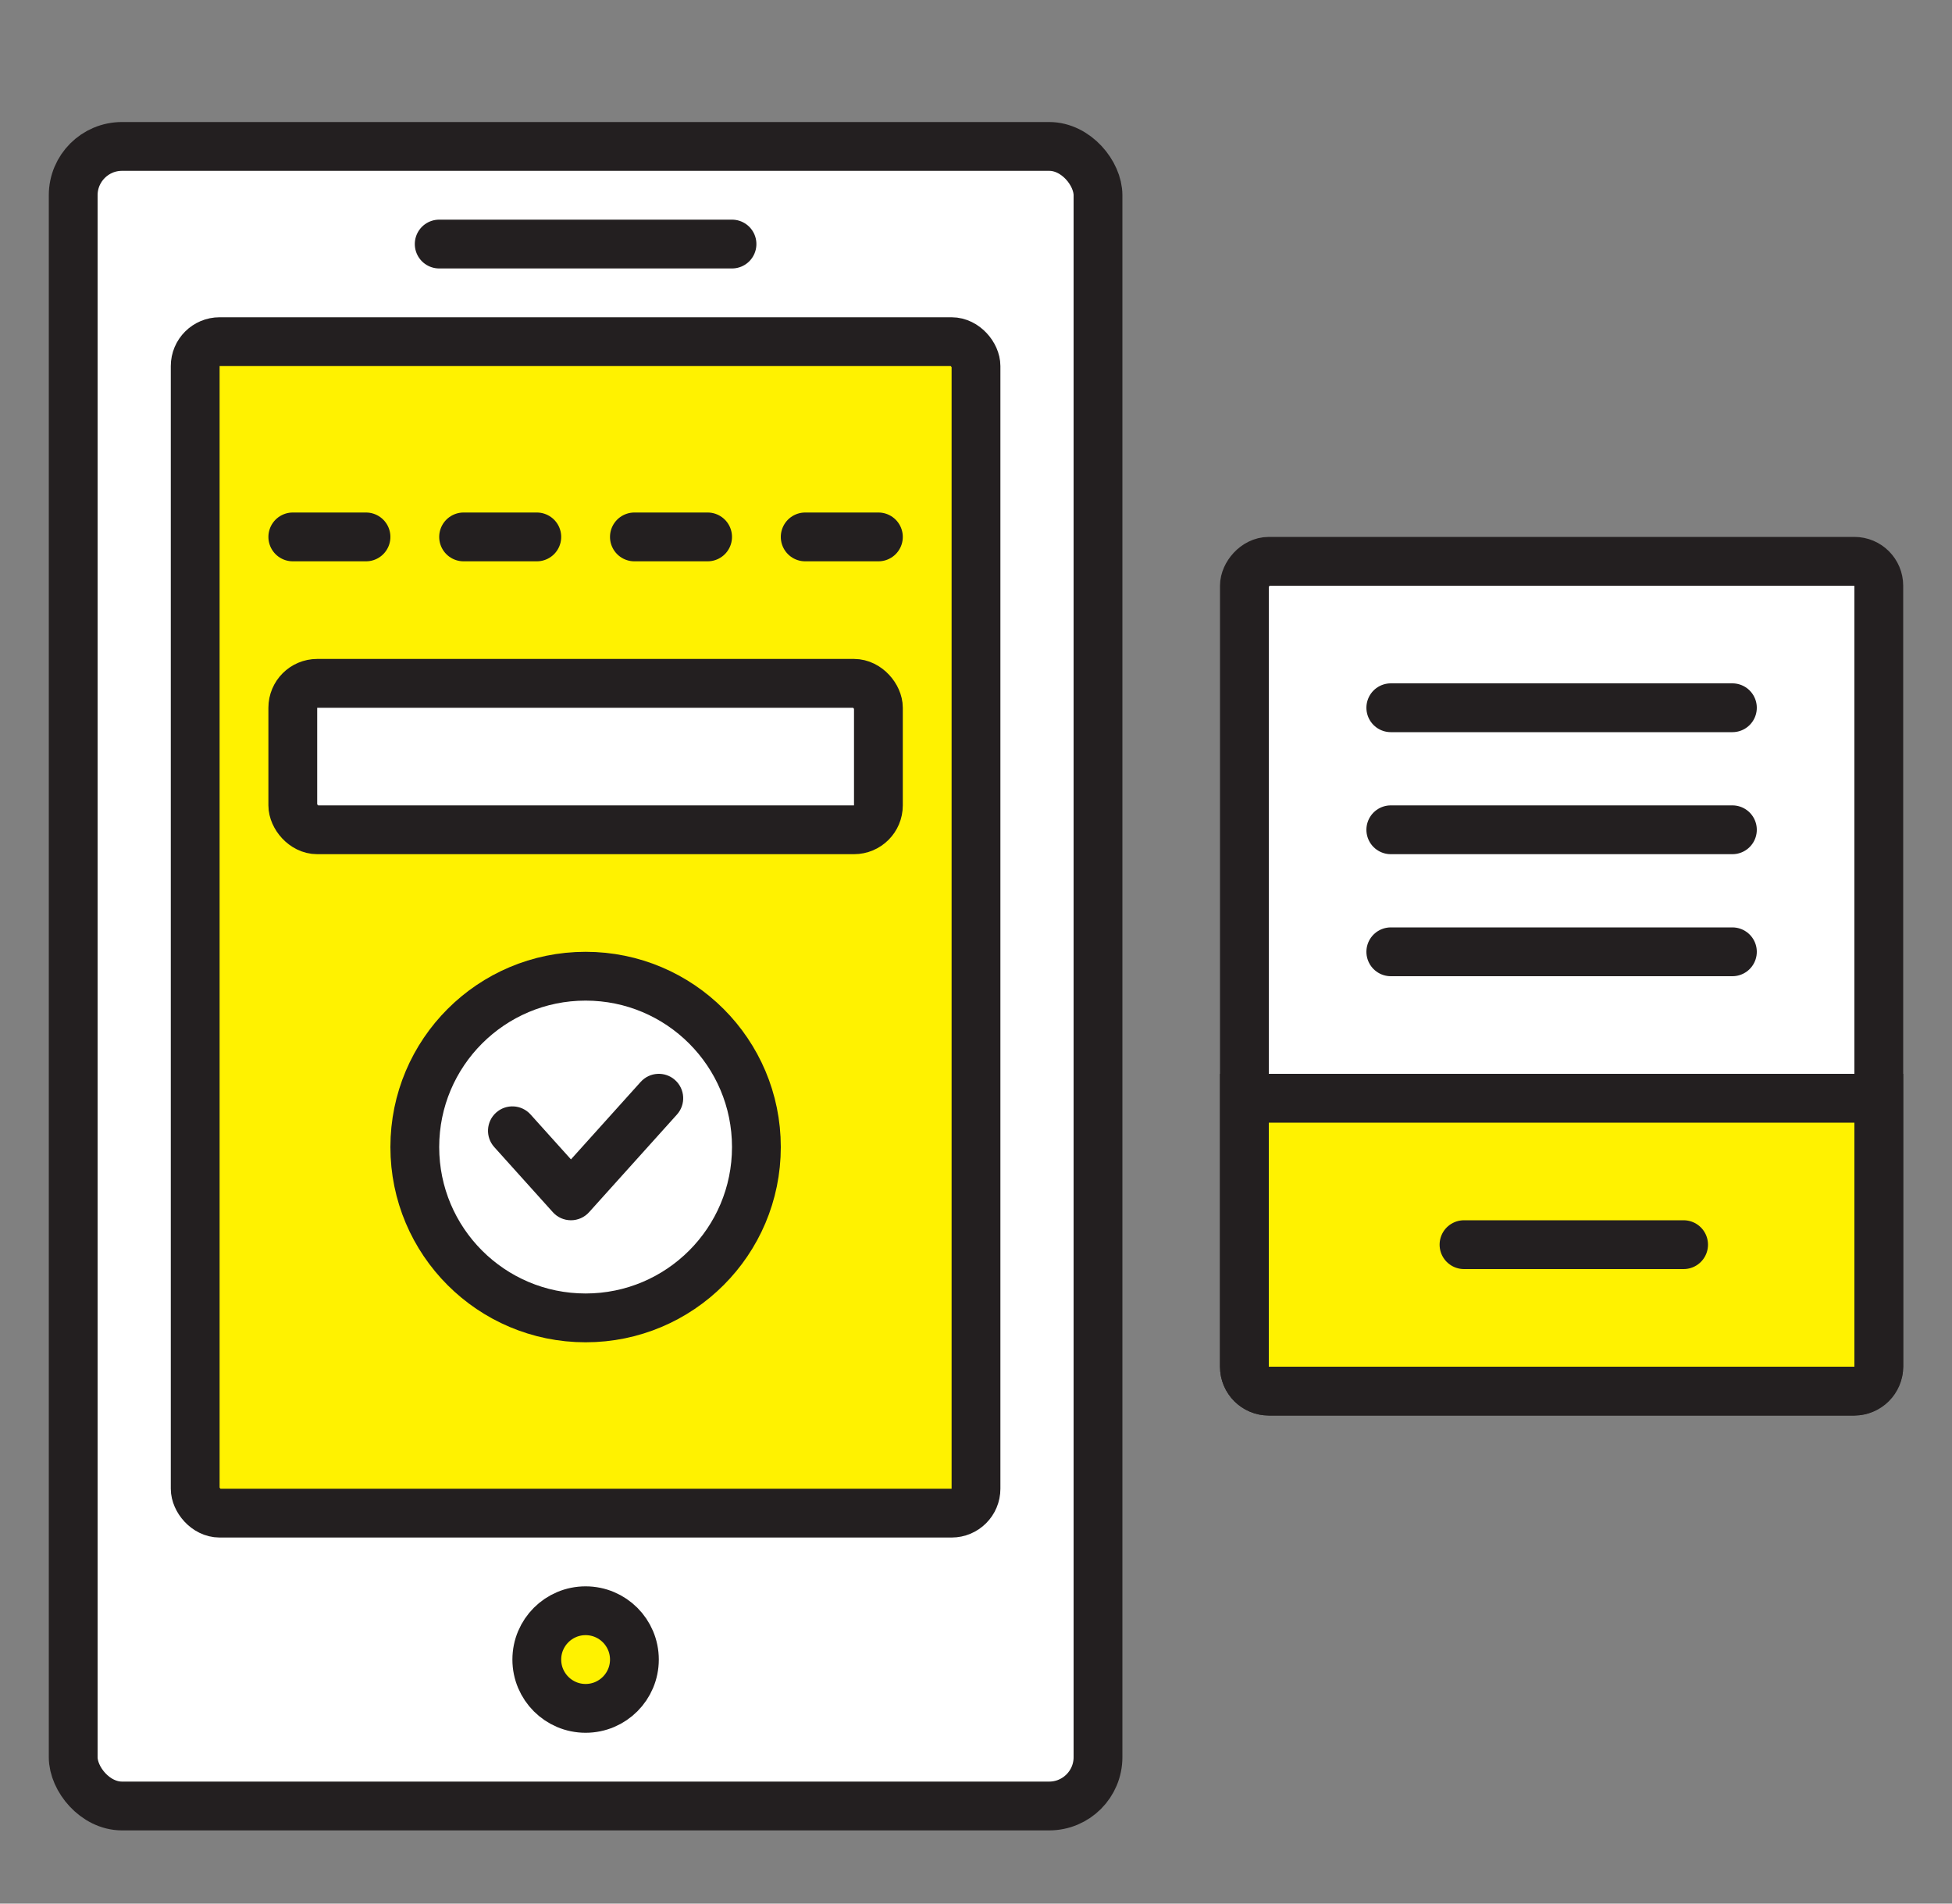<svg width="80" height="78" viewBox="0 0 80 78" fill="none" xmlns="http://www.w3.org/2000/svg">
<rect x="0" y="0" width="80" height="78" fill="#808080" stroke="none"/>
<rect width="26" height="34" rx="1" transform="matrix(1 0 0 -1 51 57)" fill="white" stroke="#231F20" stroke-width="2"/>
<path d="M77 45L51 45L51 56C51 56.552 51.448 57 52 57L76 57C76.552 57 77 56.552 77 56L77 45Z" fill="#FFF200" stroke="#231F20" stroke-width="2" stroke-linecap="round"/>
<path d="M60 51L69 51" stroke="#231F20" stroke-width="2" stroke-linecap="round"/>
<path d="M57 29H71" stroke="#231F20" stroke-width="2" stroke-linecap="round"/>
<path d="M57 34H71" stroke="#231F20" stroke-width="2" stroke-linecap="round"/>
<path d="M57 39H71" stroke="#231F20" stroke-width="2" stroke-linecap="round"/>
<rect x="3" y="6" width="42" height="68" rx="2" fill="white" stroke="#231F20" stroke-width="2"/>
<rect x="8" y="14" width="32" height="48" rx="1" fill="#FFF200" stroke="#231F20" stroke-width="2"/>
<rect x="12" y="28" width="24" height="6" rx="1" fill="white" stroke="#231F20" stroke-width="2"/>
<circle cx="24" cy="68" r="2" fill="#FFF200" stroke="#231F20" stroke-width="2"/>
<circle cx="24" cy="47" r="7" fill="white" stroke="#231F20" stroke-width="2"/>
<path d="M21.743 45.664C21.374 45.254 20.741 45.221 20.331 45.59C19.921 45.959 19.887 46.592 20.257 47.002L21.743 45.664ZM23.4 49L22.657 49.669C22.846 49.88 23.116 50 23.4 50C23.683 50 23.954 49.88 24.143 49.669L23.4 49ZM27.743 45.669C28.113 45.258 28.079 44.626 27.669 44.257C27.259 43.887 26.626 43.92 26.257 44.331L27.743 45.669ZM20.257 47.002L22.657 49.669L24.143 48.331L21.743 45.664L20.257 47.002ZM24.143 49.669L27.743 45.669L26.257 44.331L22.657 48.331L24.143 49.669Z" fill="#231F20"/>
<path d="M18 10H30" stroke="#231F20" stroke-width="2" stroke-linecap="round"/>
<path d="M12 22H15" stroke="#231F20" stroke-width="2" stroke-linecap="round"/>
<path d="M19 22H22" stroke="#231F20" stroke-width="2" stroke-linecap="round"/>
<path d="M26 22H29" stroke="#231F20" stroke-width="2" stroke-linecap="round"/>
<path d="M33 22H36" stroke="#231F20" stroke-width="2" stroke-linecap="round"/>
</svg>
